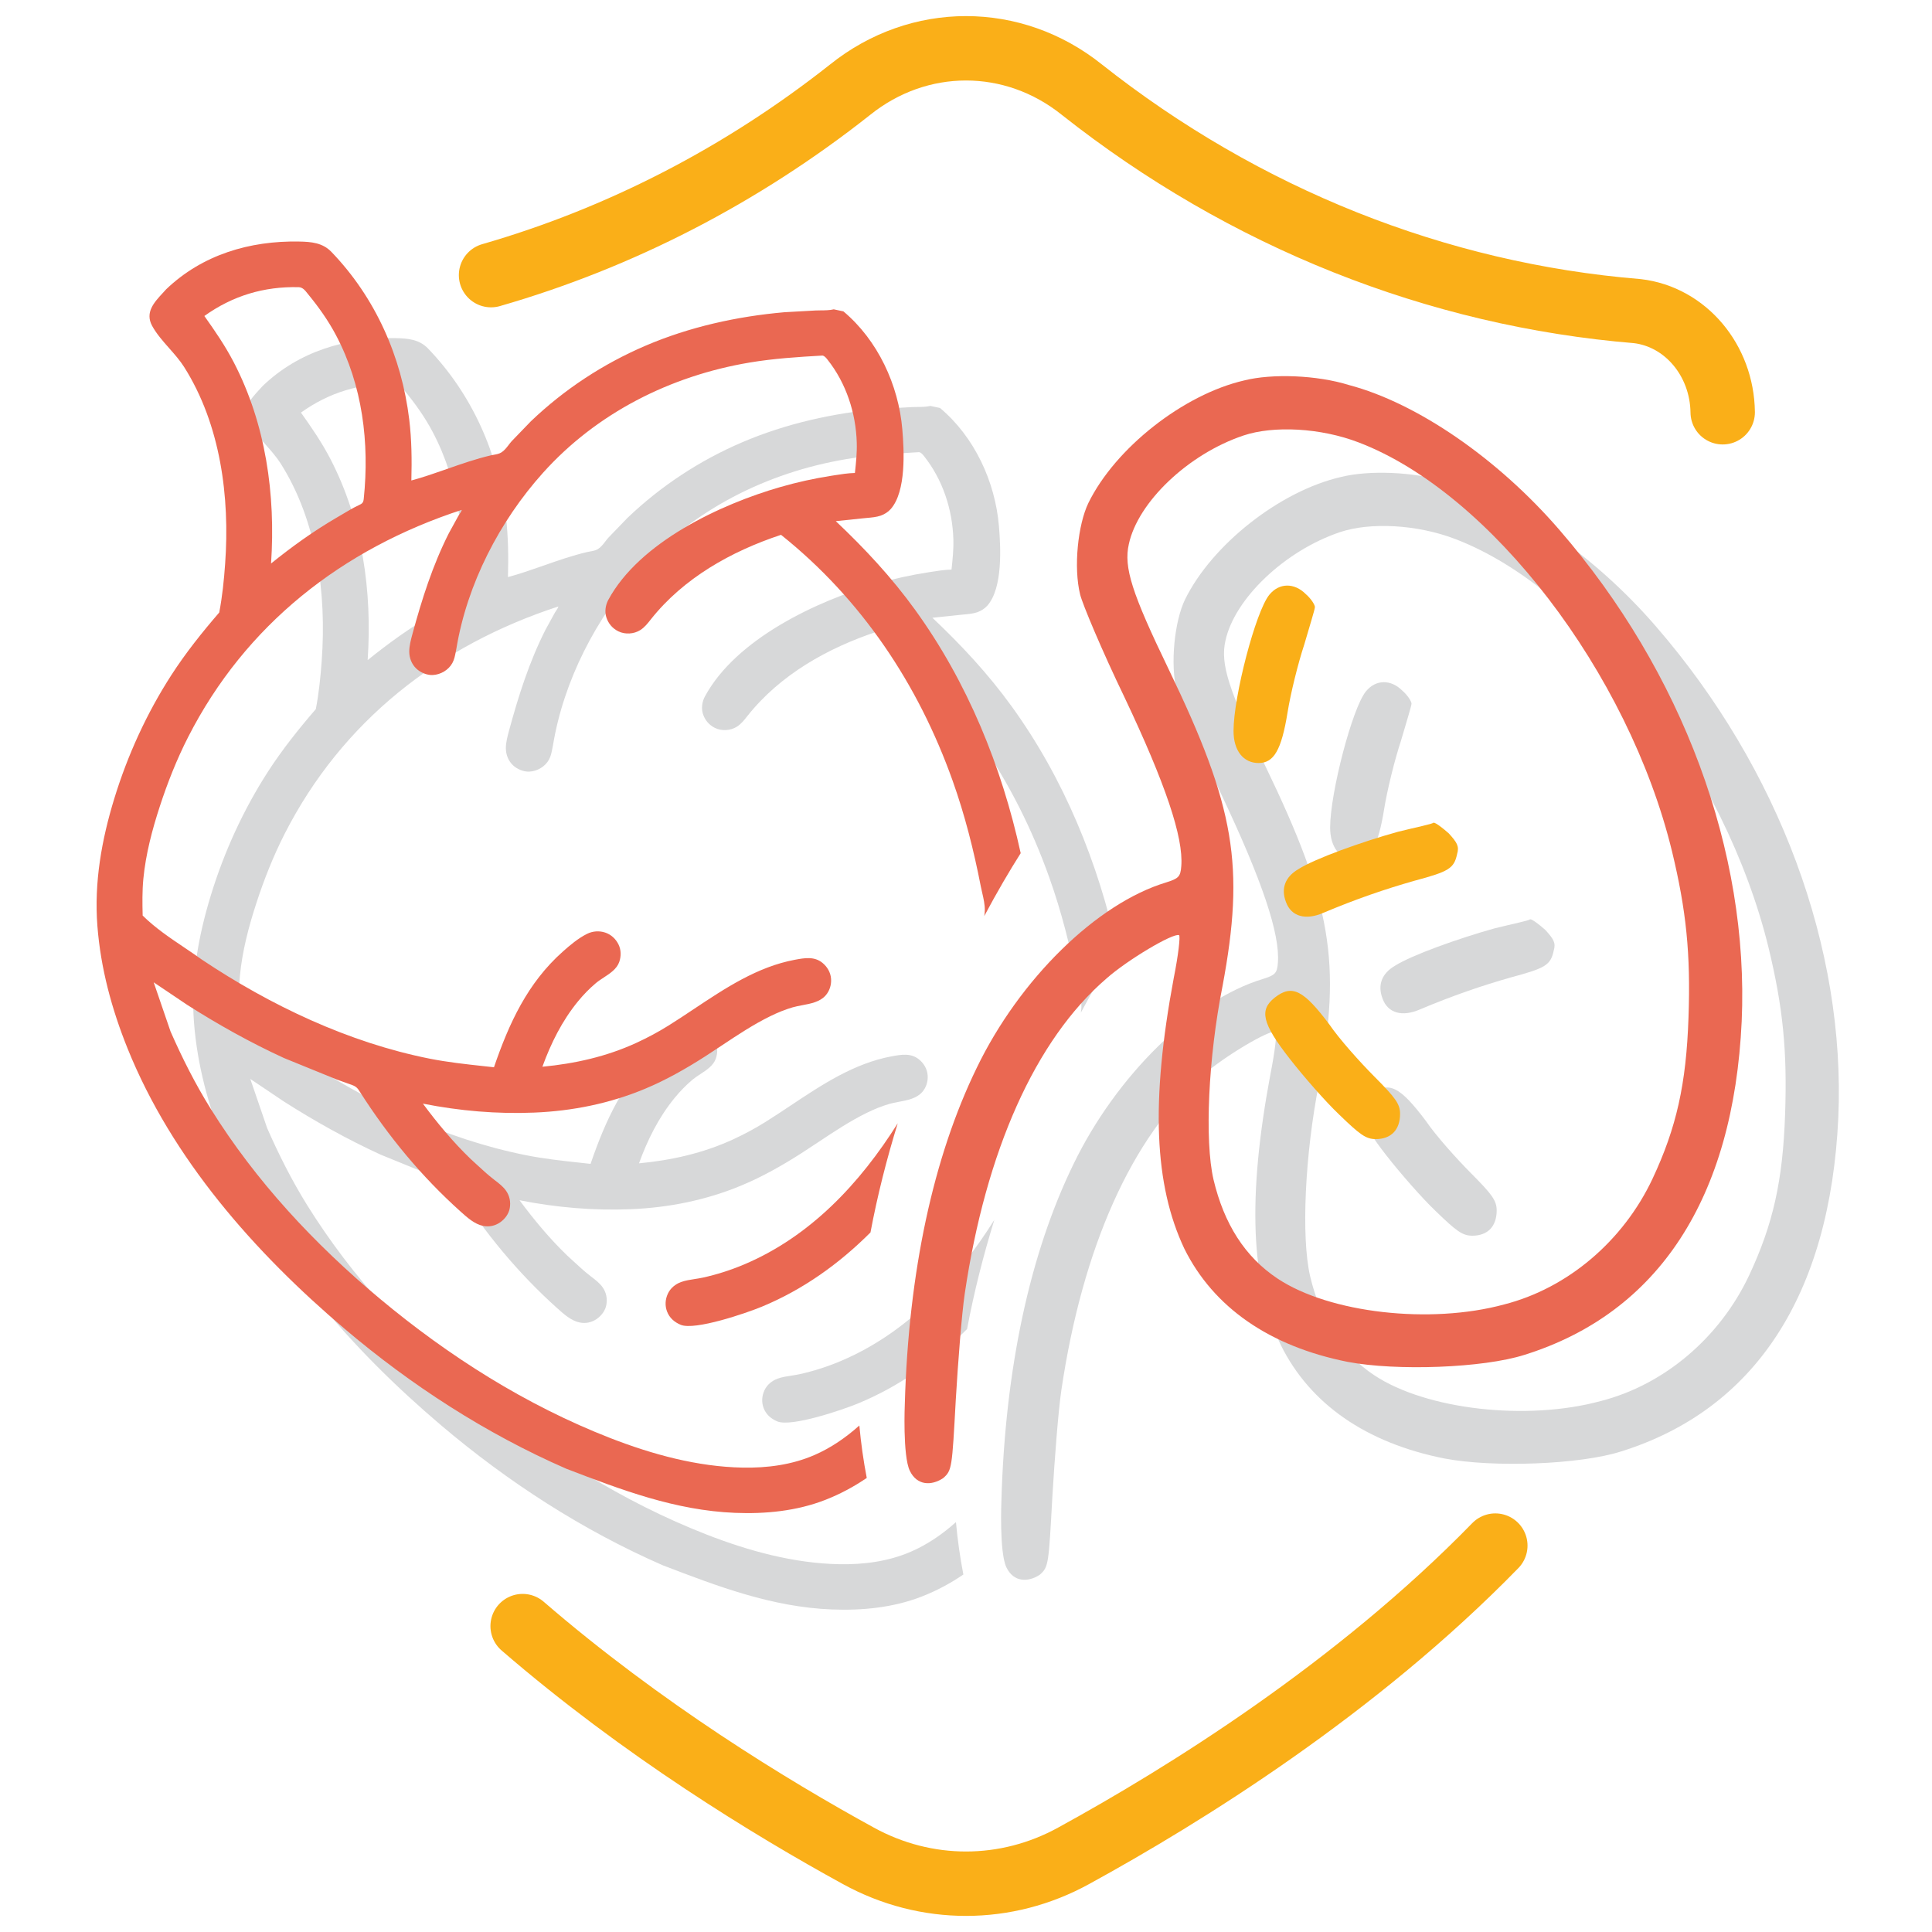 <svg width="120" height="120" viewBox="0 0 120 120" fill="none" xmlns="http://www.w3.org/2000/svg">
<path d="M107 25.606C106.957 22.371 104.684 19.677 101.7 19.325C89.234 18.304 77.282 13.539 67.199 5.571C62.926 2.143 57.074 2.143 52.801 5.571C46.066 10.893 38.498 14.786 30.5 17.089M32.462 101C39.885 107.413 47.866 112.284 53.324 115.274C57.526 117.58 62.499 117.575 66.698 115.261C73.502 111.533 84.209 104.899 92.877 96" stroke="#FAAF18" stroke-width="4" stroke-linecap="round" stroke-linejoin="round"/>
<path fill-rule="evenodd" clip-rule="evenodd" d="M57.786 25.213L58.386 25.34C60.527 27.137 61.811 29.915 62.045 32.672C62.156 33.982 62.295 36.511 61.328 37.615C61.166 37.8 60.934 37.946 60.701 38.027C60.438 38.118 60.134 38.145 59.845 38.17C59.757 38.178 59.671 38.185 59.587 38.195L57.913 38.37C59.722 40.079 61.385 41.866 62.843 43.883C66.092 48.376 68.217 53.596 69.397 58.993C68.69 60.106 67.921 61.421 67.133 62.9C67.153 62.784 67.166 62.666 67.168 62.546C67.174 62.179 67.091 61.821 67.009 61.463C66.978 61.328 66.946 61.194 66.92 61.058C66.484 58.825 65.934 56.638 65.169 54.491C63.036 48.503 59.508 43.212 54.511 39.219C51.414 40.244 48.456 41.903 46.416 44.481C46.226 44.724 46.031 44.971 45.766 45.137C45.371 45.386 44.827 45.42 44.405 45.212C44.04 45.032 43.78 44.723 43.659 44.338C43.55 43.995 43.609 43.582 43.779 43.266C45.718 39.67 50.763 37.315 54.477 36.248C55.511 35.951 56.562 35.718 57.625 35.553C57.688 35.543 57.75 35.533 57.813 35.523C58.238 35.456 58.673 35.388 59.1 35.377C59.169 34.749 59.234 34.127 59.215 33.494C59.161 31.65 58.555 29.793 57.396 28.335L57.388 28.325C57.313 28.231 57.22 28.114 57.099 28.087L57.072 28.085C55.55 28.172 54.044 28.268 52.538 28.522C47.625 29.352 43.059 31.657 39.726 35.368C37.031 38.368 35.01 42.28 34.349 46.275C34.334 46.343 34.322 46.411 34.309 46.48C34.263 46.723 34.218 46.964 34.095 47.186C33.857 47.618 33.37 47.904 32.877 47.927C32.52 47.944 32.118 47.774 31.862 47.532C31.57 47.257 31.422 46.871 31.42 46.476C31.419 46.109 31.523 45.728 31.622 45.363C32.206 43.212 32.87 41.118 33.879 39.119L34.471 38.042L34.481 38.026C34.491 38.01 34.503 37.992 34.517 37.971L34.523 37.962L34.523 37.962C34.588 37.865 34.68 37.727 34.68 37.669C27.251 40.093 21.238 44.811 17.683 51.785C16.979 53.167 16.407 54.611 15.927 56.083C15.449 57.545 15.053 59.051 14.904 60.585C14.831 61.342 14.842 62.106 14.861 62.866C15.624 63.625 16.552 64.25 17.465 64.864C17.834 65.113 18.201 65.36 18.553 65.613C22.794 68.445 27.65 70.754 32.685 71.755C33.795 71.975 34.92 72.098 36.044 72.22C36.257 72.243 36.469 72.266 36.681 72.29C37.613 69.571 38.759 67.06 40.955 65.107C41.411 64.701 41.911 64.278 42.461 64.004C42.812 63.829 43.218 63.8 43.589 63.923C43.957 64.045 44.244 64.315 44.414 64.656C44.582 64.995 44.586 65.389 44.465 65.742C44.315 66.182 43.895 66.457 43.493 66.72C43.321 66.833 43.152 66.944 43.009 67.064C42.602 67.408 42.237 67.784 41.901 68.195C40.911 69.404 40.219 70.798 39.689 72.257C41.711 72.065 43.67 71.626 45.519 70.777C46.208 70.46 46.88 70.102 47.522 69.7C48.046 69.373 48.568 69.026 49.092 68.677L49.092 68.677C51.048 67.375 53.043 66.046 55.375 65.612C55.968 65.502 56.575 65.391 57.081 65.802C57.384 66.048 57.587 66.395 57.618 66.784C57.649 67.158 57.532 67.542 57.284 67.825C56.929 68.23 56.366 68.336 55.829 68.436L55.829 68.436L55.828 68.436C55.624 68.475 55.423 68.513 55.239 68.566C54.772 68.701 54.306 68.892 53.869 69.105C52.803 69.625 51.819 70.28 50.834 70.934L50.834 70.934C50.488 71.164 50.142 71.394 49.793 71.618C48.603 72.38 47.365 73.084 46.058 73.629C43.872 74.54 41.552 75.008 39.188 75.105C36.86 75.201 34.55 75.001 32.267 74.549C33.166 75.76 34.148 76.943 35.237 77.99C35.358 78.099 35.477 78.209 35.597 78.32C35.957 78.654 36.319 78.988 36.709 79.286C36.977 79.49 37.251 79.698 37.437 79.967C37.657 80.285 37.727 80.653 37.664 81.033C37.605 81.394 37.358 81.721 37.059 81.926C36.743 82.142 36.382 82.218 36.005 82.142C35.483 82.038 35.026 81.628 34.619 81.263C32.168 79.065 30.126 76.586 28.355 73.818C28.221 73.6 28.128 73.487 27.875 73.395L26.911 73.049L23.634 71.714C21.558 70.761 19.56 69.644 17.635 68.419L15.546 67.014L16.592 70.065C17.32 71.721 18.129 73.328 19.086 74.866C21.88 79.355 25.528 83.268 29.586 86.658C33.875 90.241 38.678 93.284 43.909 95.322C46.513 96.335 49.319 97.104 52.129 97.156C53.652 97.184 55.184 96.985 56.588 96.374C57.616 95.928 58.543 95.285 59.376 94.541C59.476 95.635 59.628 96.722 59.836 97.797C59.037 98.341 58.179 98.803 57.258 99.162C55.486 99.853 53.547 100.043 51.657 99.966C47.945 99.816 44.594 98.538 41.18 97.229C36.185 95.049 31.539 92.042 27.397 88.527C21.813 83.788 16.681 77.967 13.925 71.126C12.939 68.679 12.253 66.143 12.049 63.509C11.841 60.813 12.311 58.166 13.101 55.593C13.927 52.901 15.116 50.296 16.647 47.925C17.534 46.551 18.549 45.282 19.616 44.044C19.81 43.044 19.911 42.032 19.984 41.017C20.282 36.871 19.701 32.381 17.44 28.8C17.177 28.384 16.839 28.002 16.502 27.621C16.11 27.177 15.719 26.734 15.45 26.241C14.995 25.406 15.572 24.781 16.11 24.198C16.181 24.121 16.252 24.045 16.319 23.97C18.56 21.821 21.513 20.944 24.583 21.003C25.34 21.017 26.04 21.079 26.586 21.647C29.325 24.493 30.945 28.162 31.418 32.053C31.571 33.313 31.584 34.577 31.55 35.844C32.3 35.641 33.029 35.386 33.76 35.13C34.653 34.817 35.547 34.504 36.485 34.284C36.542 34.271 36.601 34.261 36.661 34.25C36.83 34.22 37.004 34.19 37.145 34.099C37.327 33.984 37.458 33.812 37.589 33.642C37.653 33.558 37.717 33.475 37.786 33.398L38.977 32.164C41.051 30.184 43.458 28.601 46.1 27.47C48.82 26.306 51.775 25.651 54.721 25.393L56.664 25.284C56.763 25.28 56.865 25.279 56.969 25.278L56.969 25.278C57.246 25.276 57.534 25.274 57.786 25.213ZM60.067 82.549C60.502 80.231 61.084 77.956 61.76 75.769C59.413 79.504 56.322 82.813 52.19 84.549C51.376 84.891 50.51 85.169 49.646 85.357C49.485 85.392 49.322 85.417 49.159 85.442C48.869 85.486 48.579 85.53 48.303 85.629C47.947 85.758 47.64 86.011 47.48 86.357C47.318 86.708 47.293 87.096 47.431 87.459C47.582 87.857 47.887 88.121 48.276 88.285C49.159 88.656 52.376 87.552 53.321 87.16C55.895 86.093 58.132 84.484 60.067 82.549ZM18.693 25.627C20.439 24.376 22.389 23.782 24.56 23.837C24.8 23.85 24.945 24.032 25.082 24.205C25.102 24.23 25.121 24.254 25.14 24.278C25.796 25.077 26.387 25.908 26.87 26.821C28.519 29.937 28.954 33.514 28.593 36.98C28.568 37.217 28.505 37.278 28.287 37.378C27.951 37.533 27.628 37.725 27.308 37.917C27.165 38.002 27.023 38.087 26.88 38.169C25.45 39.005 24.122 39.962 22.836 41C23.124 36.726 22.513 32.339 20.517 28.498C19.986 27.477 19.358 26.562 18.693 25.627Z" fill="#D7D8D9"/>
<path d="M83.281 29.629C79.511 30.496 75.277 33.821 73.601 37.243C72.95 38.592 72.671 41.242 73.09 42.929C73.229 43.507 74.439 46.398 75.835 49.29C78.394 54.687 79.511 58.012 79.372 59.795C79.325 60.469 79.186 60.566 78.441 60.806C74.113 62.108 69.32 66.83 66.668 72.323C63.969 77.865 62.433 84.997 62.2 93.189C62.2 93.189 62.06 96.422 62.51 97.353C62.96 98.285 63.859 98.285 64.574 97.815C65.132 97.333 65.132 97.188 65.365 92.948C65.504 90.587 65.737 87.599 65.923 86.346C67.226 77.528 70.297 70.589 74.718 66.782C76.021 65.625 78.86 63.939 79.232 64.083C79.325 64.132 79.186 65.336 78.906 66.734C77.464 74.444 77.696 79.6 79.558 83.551C81.373 87.213 84.863 89.623 89.702 90.587C92.727 91.165 98.125 90.972 100.685 90.153C109.014 87.551 113.668 80.419 114.18 69.432C114.645 58.879 110.503 47.748 102.872 38.929C99.009 34.448 93.984 31.026 89.796 29.918C87.794 29.292 85.002 29.195 83.281 29.629ZM90.4 33.484C98.591 36.616 107.153 47.796 109.852 58.879C110.736 62.541 111.015 65.24 110.876 69.191C110.736 73.335 110.131 76.034 108.642 79.214C106.827 83.069 103.384 86.009 99.428 87.021C94.821 88.274 88.586 87.551 85.375 85.43C83.327 84.081 82.024 82.009 81.373 79.263C80.814 76.853 81.047 71.697 81.931 67.264C83.327 59.795 82.722 56.132 78.581 47.555C76.3 42.833 75.788 41.242 76.114 39.797C76.673 37.194 79.79 34.207 83.234 33.05C85.096 32.424 88.027 32.569 90.4 33.484Z" fill="#D7D8D9"/>
<path d="M84.837 42.947C83.987 43.992 82.617 49.262 82.617 51.399C82.617 52.633 83.231 53.393 84.176 53.393C85.121 53.393 85.593 52.586 85.971 50.259C86.16 49.072 86.632 47.173 87.01 46.034C87.34 44.894 87.671 43.85 87.671 43.707C87.671 43.565 87.435 43.185 87.104 42.9C86.396 42.188 85.451 42.188 84.837 42.947Z" fill="#D7D8D9"/>
<path d="M92.819 57.666C90.6 58.283 87.671 59.328 86.632 59.992C85.829 60.467 85.546 61.179 85.876 62.034C86.207 62.936 87.104 63.173 88.191 62.699C90.222 61.844 92.016 61.227 93.859 60.704C95.984 60.135 96.315 59.945 96.504 59.043C96.645 58.568 96.504 58.331 95.984 57.761C95.606 57.428 95.181 57.096 95.039 57.096C94.945 57.191 93.953 57.381 92.819 57.666Z" fill="#D7D8D9"/>
<path d="M85.168 67.969C84.223 68.728 84.365 69.535 86.112 71.767C86.963 72.859 88.332 74.426 89.183 75.233C90.458 76.467 90.836 76.752 91.45 76.752C92.394 76.752 92.961 76.183 92.961 75.185C92.961 74.568 92.678 74.188 91.355 72.859C90.458 71.957 89.183 70.533 88.569 69.63C86.963 67.494 86.254 67.114 85.168 67.969Z" fill="#D7D8D9"/>
<path fill-rule="evenodd" clip-rule="evenodd" d="M51.786 19.213L52.386 19.34C54.527 21.137 55.811 23.915 56.045 26.672C56.156 27.982 56.295 30.511 55.328 31.615C55.166 31.8 54.934 31.946 54.701 32.027C54.438 32.118 54.134 32.145 53.845 32.17C53.757 32.178 53.671 32.185 53.587 32.195L51.913 32.37C53.722 34.079 55.385 35.866 56.843 37.883C60.092 42.376 62.217 47.596 63.397 52.993C62.69 54.106 61.921 55.421 61.133 56.9C61.153 56.784 61.166 56.666 61.168 56.546C61.174 56.179 61.091 55.821 61.009 55.463C60.977 55.328 60.946 55.194 60.92 55.058C60.484 52.825 59.934 50.638 59.169 48.491C57.036 42.503 53.508 37.212 48.511 33.219C45.414 34.244 42.456 35.903 40.416 38.481C40.226 38.724 40.031 38.971 39.766 39.137C39.371 39.386 38.827 39.42 38.405 39.212C38.04 39.032 37.78 38.723 37.659 38.338C37.55 37.995 37.609 37.582 37.779 37.266C39.718 33.67 44.763 31.315 48.477 30.248C49.511 29.951 50.562 29.718 51.625 29.553C51.688 29.543 51.75 29.533 51.813 29.523C52.238 29.456 52.673 29.387 53.1 29.377C53.169 28.749 53.234 28.127 53.215 27.494C53.161 25.65 52.555 23.793 51.396 22.335L51.388 22.325C51.313 22.231 51.22 22.114 51.099 22.087L51.072 22.085C49.55 22.172 48.044 22.268 46.538 22.522C41.625 23.352 37.059 25.657 33.726 29.368C31.031 32.368 29.01 36.28 28.349 40.275C28.334 40.343 28.322 40.411 28.309 40.48C28.263 40.723 28.218 40.964 28.095 41.186C27.857 41.618 27.37 41.904 26.877 41.927C26.52 41.944 26.118 41.774 25.862 41.532C25.57 41.257 25.422 40.871 25.42 40.476C25.419 40.109 25.523 39.728 25.622 39.363C26.206 37.212 26.87 35.118 27.879 33.119L28.471 32.042L28.481 32.026C28.491 32.01 28.503 31.991 28.517 31.971L28.523 31.962L28.523 31.962C28.588 31.865 28.68 31.727 28.68 31.669C21.251 34.093 15.238 38.811 11.683 45.785C10.979 47.167 10.407 48.611 9.927 50.083C9.449 51.545 9.053 53.051 8.904 54.585C8.831 55.342 8.842 56.106 8.861 56.866C9.624 57.625 10.552 58.25 11.465 58.864C11.834 59.113 12.201 59.36 12.553 59.613C16.794 62.445 21.65 64.754 26.685 65.755C27.795 65.975 28.92 66.098 30.044 66.22C30.256 66.243 30.469 66.266 30.681 66.29C31.613 63.571 32.759 61.06 34.955 59.107C35.411 58.701 35.911 58.279 36.461 58.004C36.812 57.829 37.218 57.8 37.589 57.923C37.957 58.045 38.244 58.315 38.414 58.656C38.582 58.995 38.586 59.389 38.465 59.742C38.315 60.182 37.895 60.457 37.493 60.72C37.321 60.833 37.152 60.944 37.009 61.065C36.602 61.408 36.237 61.785 35.901 62.195C34.911 63.404 34.219 64.798 33.689 66.257C35.711 66.065 37.67 65.626 39.519 64.777C40.208 64.46 40.88 64.102 41.522 63.7C42.046 63.373 42.568 63.026 43.092 62.677L43.092 62.677C45.048 61.375 47.043 60.047 49.375 59.612C49.968 59.502 50.575 59.391 51.081 59.802C51.384 60.048 51.587 60.395 51.618 60.784C51.649 61.158 51.532 61.542 51.284 61.825C50.929 62.23 50.366 62.336 49.829 62.436L49.829 62.436L49.828 62.436C49.624 62.475 49.423 62.513 49.239 62.566C48.772 62.701 48.306 62.892 47.869 63.105C46.803 63.625 45.819 64.28 44.834 64.934L44.834 64.934C44.488 65.164 44.142 65.394 43.793 65.618C42.603 66.38 41.365 67.084 40.058 67.629C37.872 68.54 35.552 69.008 33.188 69.105C30.86 69.201 28.55 69.001 26.267 68.549C27.166 69.76 28.148 70.943 29.237 71.99C29.358 72.099 29.477 72.209 29.597 72.32C29.957 72.654 30.319 72.988 30.709 73.286C30.977 73.49 31.251 73.698 31.437 73.967C31.657 74.285 31.727 74.653 31.664 75.033C31.605 75.394 31.358 75.721 31.059 75.926C30.744 76.142 30.382 76.218 30.005 76.142C29.483 76.038 29.026 75.628 28.619 75.263C26.168 73.065 24.126 70.586 22.355 67.818C22.221 67.6 22.128 67.487 21.875 67.395L20.911 67.049L17.634 65.714C15.559 64.761 13.56 63.644 11.635 62.419L9.546 61.014L10.592 64.065C11.32 65.721 12.129 67.328 13.086 68.866C15.88 73.355 19.528 77.268 23.586 80.658C27.875 84.241 32.678 87.284 37.909 89.322C40.513 90.335 43.319 91.104 46.129 91.156C47.652 91.184 49.184 90.985 50.588 90.374C51.616 89.928 52.543 89.285 53.376 88.541C53.476 89.635 53.628 90.722 53.836 91.797C53.037 92.341 52.179 92.803 51.258 93.162C49.486 93.853 47.547 94.043 45.657 93.966C41.945 93.816 38.594 92.538 35.18 91.229C30.185 89.049 25.539 86.042 21.397 82.527C15.813 77.788 10.681 71.967 7.925 65.126C6.939 62.679 6.253 60.143 6.049 57.509C5.841 54.813 6.311 52.166 7.101 49.593C7.927 46.901 9.116 44.296 10.647 41.925C11.534 40.551 12.549 39.282 13.617 38.044C13.81 37.044 13.911 36.032 13.984 35.017C14.282 30.871 13.701 26.381 11.44 22.8C11.177 22.384 10.839 22.002 10.502 21.621C10.11 21.177 9.719 20.734 9.45 20.241C8.995 19.406 9.572 18.781 10.111 18.198C10.181 18.121 10.252 18.045 10.319 17.97C12.56 15.821 15.513 14.944 18.583 15.003C19.34 15.017 20.04 15.079 20.586 15.647C23.325 18.493 24.945 22.162 25.418 26.053C25.571 27.313 25.584 28.577 25.55 29.844C26.3 29.641 27.029 29.386 27.76 29.13C28.653 28.817 29.547 28.504 30.485 28.284C30.542 28.271 30.601 28.261 30.661 28.25C30.83 28.22 31.004 28.189 31.145 28.099C31.327 27.984 31.458 27.812 31.589 27.642C31.653 27.558 31.716 27.475 31.786 27.398L32.977 26.164C35.051 24.184 37.458 22.601 40.1 21.47C42.82 20.306 45.775 19.651 48.721 19.393L50.664 19.284C50.763 19.28 50.865 19.279 50.969 19.278L50.969 19.278C51.246 19.276 51.534 19.274 51.786 19.213ZM54.067 76.549C54.502 74.231 55.084 71.956 55.76 69.769C53.413 73.504 50.322 76.813 46.19 78.549C45.376 78.891 44.51 79.169 43.646 79.357C43.485 79.392 43.322 79.417 43.159 79.442C42.869 79.486 42.579 79.53 42.303 79.629C41.947 79.758 41.64 80.011 41.48 80.357C41.318 80.708 41.293 81.096 41.431 81.459C41.582 81.857 41.887 82.121 42.276 82.285C43.159 82.656 46.376 81.552 47.321 81.16C49.895 80.093 52.132 78.484 54.067 76.549ZM12.693 19.627C14.439 18.376 16.389 17.782 18.56 17.837C18.8 17.85 18.945 18.032 19.082 18.205C19.102 18.23 19.121 18.254 19.14 18.278C19.796 19.077 20.387 19.908 20.87 20.821C22.519 23.937 22.954 27.515 22.593 30.98C22.568 31.217 22.505 31.278 22.287 31.378C21.951 31.533 21.628 31.725 21.308 31.917C21.165 32.002 21.023 32.087 20.88 32.169C19.45 33.005 18.122 33.962 16.836 35C17.124 30.726 16.513 26.339 14.517 22.498C13.986 21.477 13.358 20.562 12.693 19.627Z" fill="#EA6852"/>
<path d="M77.281 23.629C73.511 24.496 69.277 27.821 67.601 31.243C66.95 32.592 66.671 35.242 67.09 36.929C67.229 37.507 68.439 40.398 69.835 43.29C72.394 48.687 73.511 52.012 73.372 53.795C73.325 54.469 73.186 54.566 72.441 54.806C68.113 56.108 63.32 60.83 60.668 66.323C57.969 71.865 56.433 78.997 56.2 87.189C56.2 87.189 56.06 90.422 56.51 91.353C56.96 92.285 57.859 92.285 58.574 91.815C59.132 91.333 59.132 91.188 59.365 86.948C59.504 84.587 59.737 81.599 59.923 80.346C61.226 71.528 64.297 64.589 68.718 60.782C70.021 59.625 72.86 57.939 73.232 58.083C73.325 58.132 73.186 59.336 72.906 60.734C71.464 68.444 71.696 73.6 73.558 77.551C75.373 81.213 78.863 83.623 83.702 84.587C86.727 85.165 92.125 84.972 94.685 84.153C103.014 81.551 107.668 74.419 108.18 63.432C108.645 52.879 104.503 41.748 96.872 32.929C93.009 28.448 87.984 25.026 83.796 23.918C81.794 23.292 79.002 23.195 77.281 23.629ZM84.4 27.484C92.591 30.616 101.153 41.796 103.852 52.879C104.736 56.541 105.015 59.24 104.876 63.191C104.736 67.335 104.131 70.034 102.642 73.214C100.827 77.069 97.384 80.009 93.428 81.021C88.821 82.274 82.586 81.551 79.375 79.43C77.327 78.081 76.024 76.009 75.373 73.263C74.814 70.853 75.047 65.697 75.931 61.264C77.327 53.795 76.722 50.132 72.581 41.555C70.3 36.833 69.788 35.242 70.114 33.797C70.673 31.195 73.79 28.207 77.234 27.05C79.096 26.424 82.027 26.569 84.4 27.484Z" fill="#EA6852"/>
<path d="M78.837 36.947C77.987 37.992 76.617 43.262 76.617 45.399C76.617 46.633 77.231 47.393 78.176 47.393C79.121 47.393 79.593 46.586 79.971 44.259C80.16 43.072 80.632 41.173 81.01 40.034C81.34 38.894 81.671 37.85 81.671 37.707C81.671 37.565 81.435 37.185 81.104 36.9C80.396 36.188 79.451 36.188 78.837 36.947Z" fill="#FAAF18"/>
<path d="M86.819 51.666C84.6 52.283 81.671 53.328 80.632 53.992C79.829 54.467 79.546 55.179 79.876 56.034C80.207 56.936 81.104 57.173 82.191 56.699C84.222 55.844 86.016 55.227 87.859 54.704C89.984 54.135 90.315 53.945 90.504 53.043C90.645 52.568 90.504 52.331 89.984 51.761C89.606 51.428 89.181 51.096 89.039 51.096C88.945 51.191 87.953 51.381 86.819 51.666Z" fill="#FAAF18"/>
<path d="M79.168 61.969C78.223 62.728 78.365 63.535 80.112 65.767C80.963 66.859 82.332 68.426 83.183 69.233C84.458 70.467 84.836 70.752 85.45 70.752C86.394 70.752 86.961 70.183 86.961 69.185C86.961 68.568 86.678 68.188 85.355 66.859C84.458 65.957 83.183 64.533 82.569 63.63C80.963 61.494 80.254 61.114 79.168 61.969Z" fill="#FAAF18"/>
</svg>

